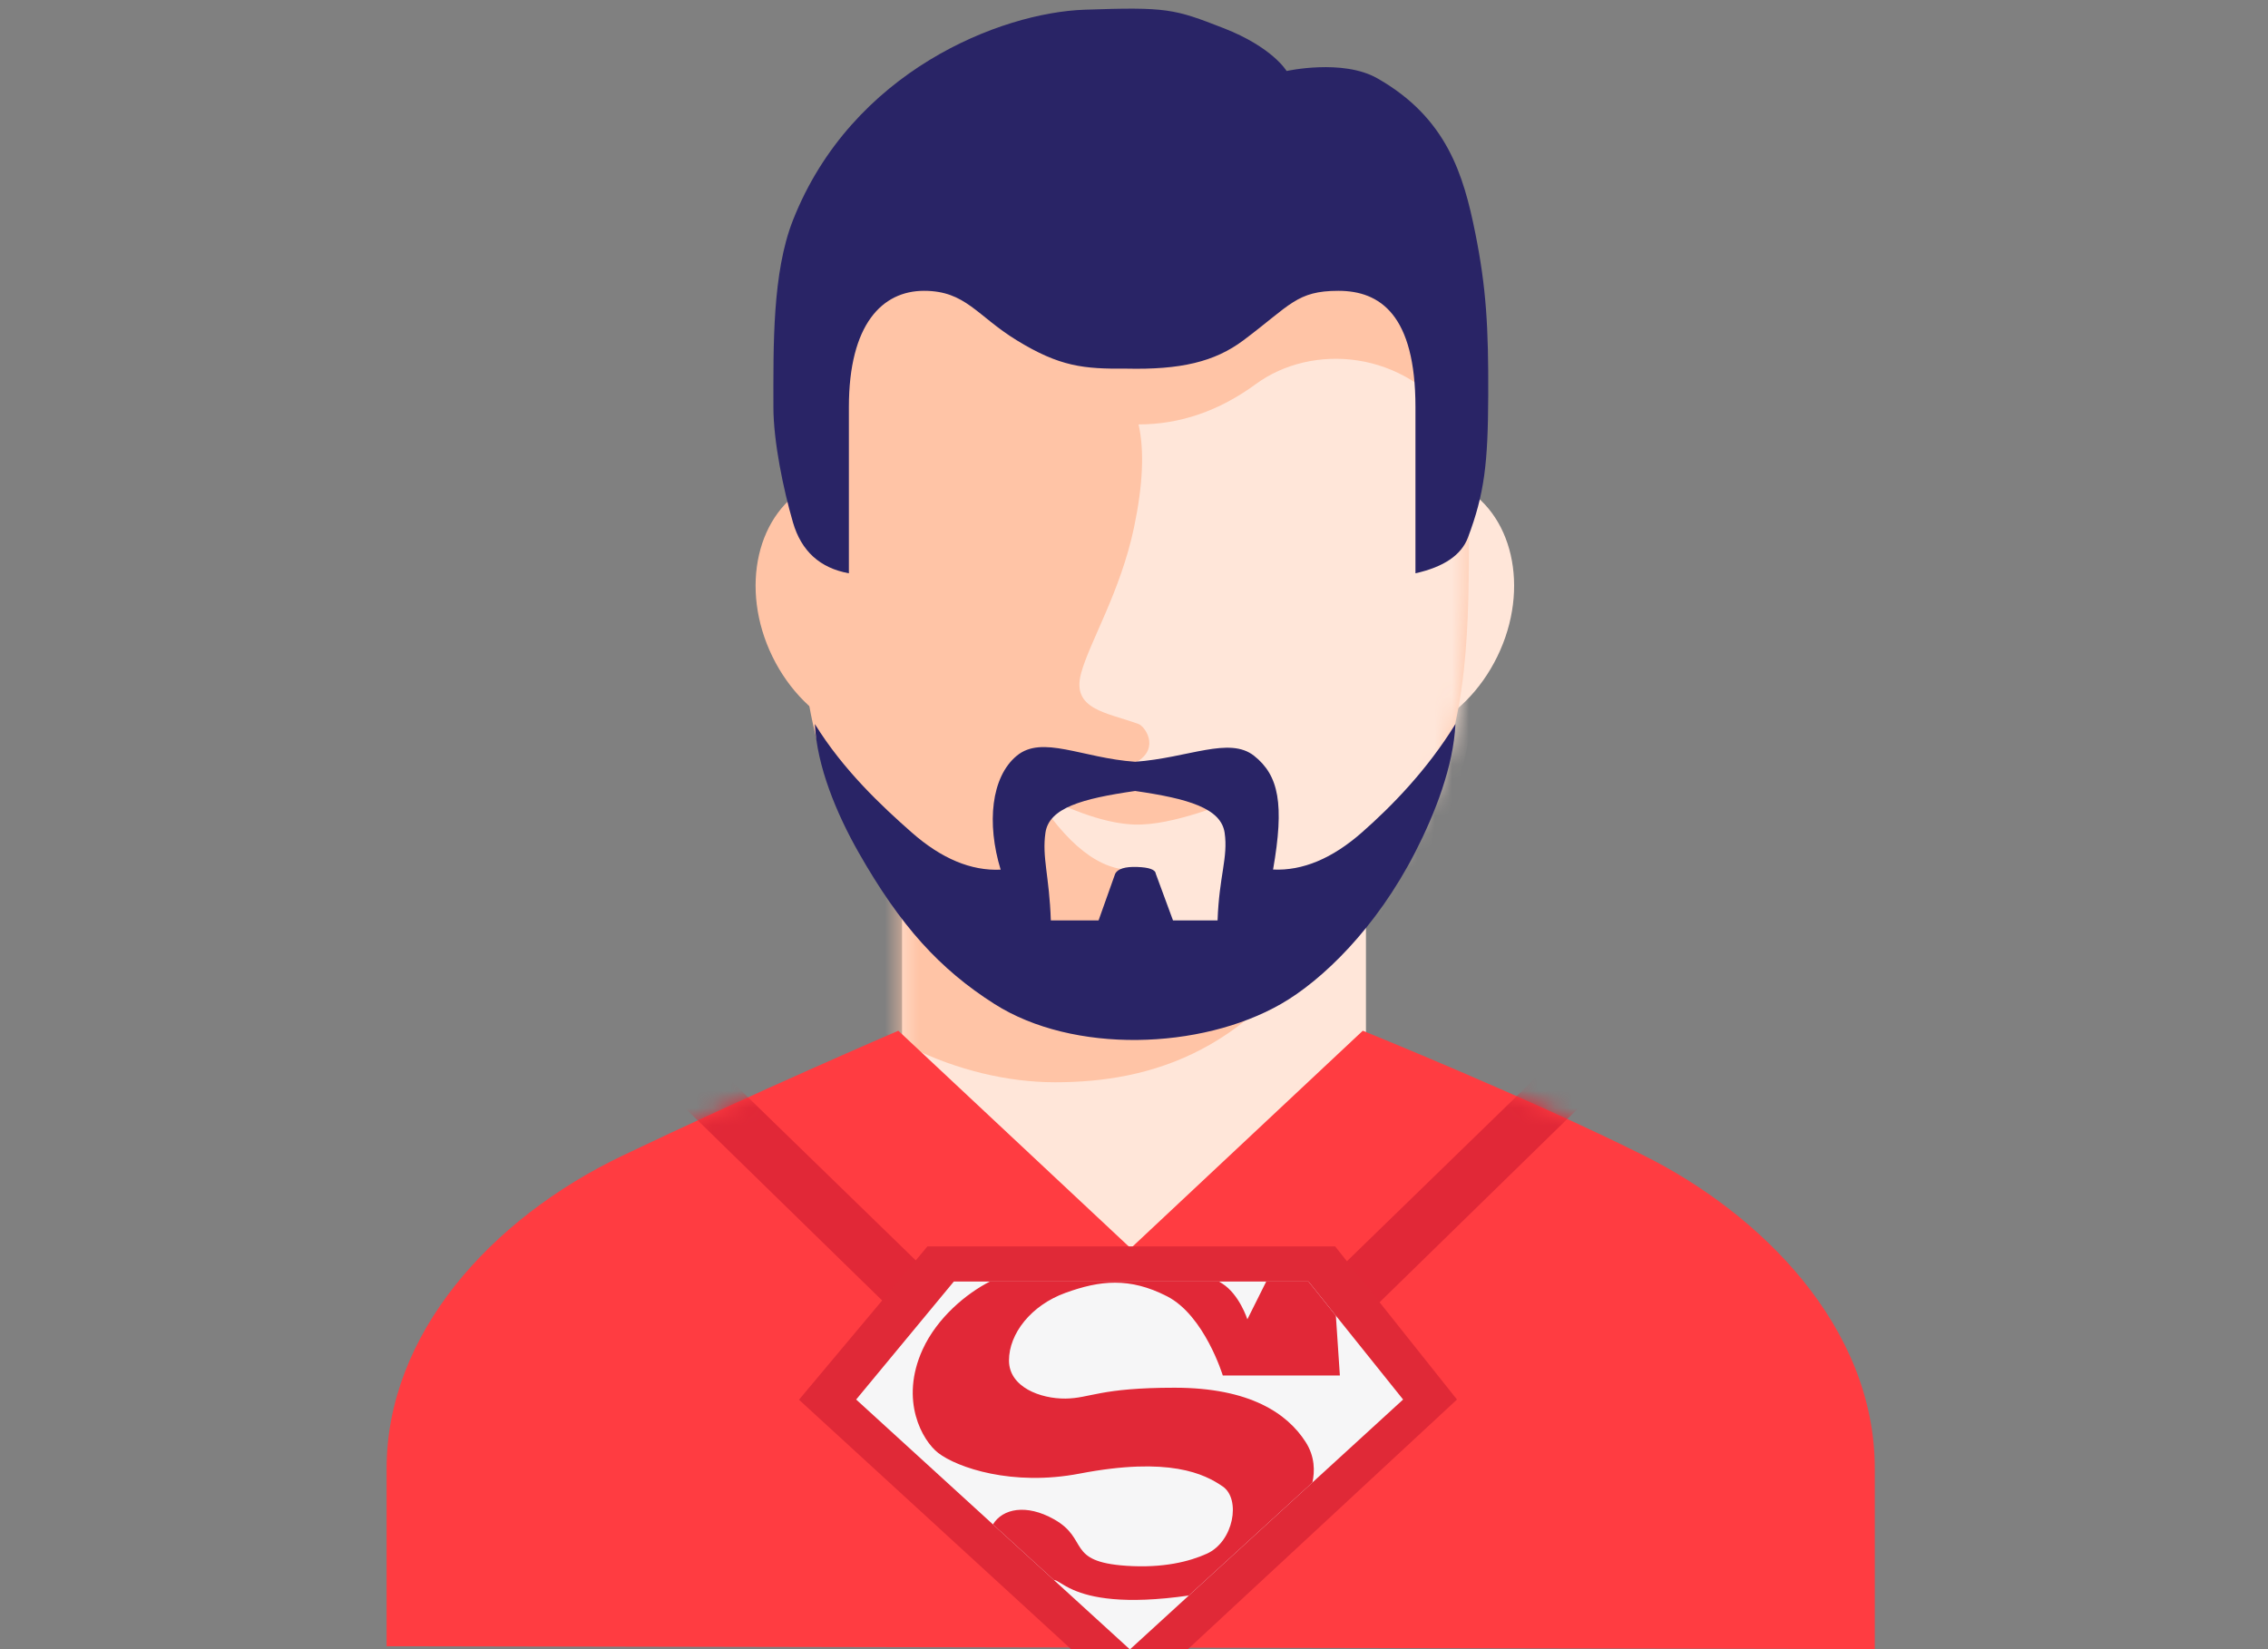 <?xml version="1.0" encoding="UTF-8"?> <svg xmlns="http://www.w3.org/2000/svg" width="132" height="96" viewBox="0 0 132 96" fill="none"><rect x="0" y="0" width="132" height="96" fill="#808080" stroke="none"/> <g clip-path="url(#clip0_1803_2798)"> <path d="M79.5 46.5H52.5V79.5H79.5V46.5Z" fill="#FFE6D9"></path> <mask id="mask0_1803_2798" style="mask-type:luminance" maskUnits="userSpaceOnUse" x="52" y="46" width="28" height="34"> <path d="M79.5 46.5H52.5V79.5H79.5V46.5Z" fill="#FFC4A6"></path> </mask> <g mask="url(#mask0_1803_2798)"> <path fill-rule="evenodd" clip-rule="evenodd" d="M46.5 55.487C49.623 60.136 55.872 63 61.405 63C66.948 63 73.171 61.25 77.813 52.818L75.386 48.142C75.386 48.142 66.842 54.319 61.405 54.319C59.055 54.319 55.41 45.073 52.84 43.154C49.464 40.634 47.424 48.142 47.424 48.142L46.5 55.487Z" fill="#FFC4A6"></path> </g> <path fill-rule="evenodd" clip-rule="evenodd" d="M54.269 42.574C57.476 41.009 58.506 36.522 56.569 32.551C54.632 28.579 50.462 26.628 47.255 28.193C44.047 29.757 43.017 34.245 44.954 38.216C46.891 42.187 51.061 44.138 54.269 42.574Z" fill="#FFC4A6"></path> <path fill-rule="evenodd" clip-rule="evenodd" d="M77.831 42.574C74.624 41.009 73.594 36.522 75.531 32.551C77.468 28.579 81.638 26.628 84.845 28.193C88.053 29.757 89.083 34.245 87.146 38.216C85.209 42.187 81.039 44.138 77.831 42.574Z" fill="#FFE6D9"></path> <path d="M48.997 46.894C52.56 53.746 59.688 60.306 66 60.306C72.323 60.306 79.459 53.73 83.021 46.86C85.523 42.032 85.493 36.243 85.493 30.525C85.493 22.499 85.956 14.485 81.399 13.232C78.089 12.321 70.53 13.905 66 13.905C62.051 13.905 54.986 12.347 51.915 12.929C46.615 13.935 46.507 21.752 46.507 30.525C46.507 36.256 46.484 42.059 48.997 46.894Z" fill="#FFC4A6"></path> <mask id="mask1_1803_2798" style="mask-type:luminance" maskUnits="userSpaceOnUse" x="46" y="12" width="40" height="49"> <path d="M48.997 46.892C52.56 53.745 59.688 60.304 66 60.304C72.323 60.304 79.459 53.728 83.021 46.858C85.523 42.03 85.493 36.241 85.493 30.523C85.493 22.497 85.956 14.483 81.399 13.23C78.089 12.319 70.53 13.903 66 13.903C62.051 13.903 54.986 12.345 51.915 12.927C46.615 13.933 46.507 21.75 46.507 30.523C46.507 36.254 46.484 42.057 48.997 46.892Z" fill="#FFE6D9"></path> </mask> <g mask="url(#mask1_1803_2798)"> <path fill-rule="evenodd" clip-rule="evenodd" d="M66.265 24.706C66.61 26.223 66.522 28.224 66 30.71C65.217 34.439 63.404 37.39 62.918 39.201C62.352 41.315 64.412 41.467 66.265 42.146C66.636 42.282 67.469 43.479 66.265 44.287C65.062 45.094 66.815 44.975 67.098 45.057C67.708 45.235 69.066 45.105 69.899 45.289C71.606 45.668 72.463 46.519 72.069 46.571C71.455 46.652 68.317 48.083 66 47.997C64.455 47.94 62.492 47.286 60.11 46.035C62.088 49.199 64.051 50.729 66 50.627C67.125 50.567 66.604 51.712 66.265 51.939C65.297 52.589 63.53 55.244 65.82 57.13C67.001 58.103 77.834 58.346 82.848 50.352C87.552 42.852 86.551 27.198 84.829 24.706C81.767 20.276 76.312 19.995 73.101 22.351C70.96 23.921 68.681 24.706 66.265 24.706Z" fill="#FFE6D9"></path> </g> <path fill-rule="evenodd" clip-rule="evenodd" d="M72.99 43.997C74.431 45.138 74.76 46.815 74.094 50.617C75.814 50.697 77.538 49.976 79.266 48.456C80.994 46.936 83.052 44.833 84.708 42.147C84.593 44.595 83.537 47.324 82.362 49.615C80.104 54.017 76.964 57.063 74.556 58.442C69.891 61.114 62.459 61.358 57.877 58.442C54.692 56.415 52.409 53.909 49.972 49.622C48.678 47.347 47.542 44.595 47.426 42.147C49.083 44.833 51.34 46.943 53.068 48.463C54.796 49.983 56.52 50.703 58.239 50.624C57.412 47.918 57.691 45.227 59.172 43.997C60.654 42.766 62.978 44.128 66.067 44.344C69.174 44.118 71.549 42.855 72.99 43.997ZM60.846 48.475C60.638 49.916 61.071 50.979 61.16 53.578H63.938L64.906 50.858C65.058 50.573 65.483 50.443 66.181 50.467C66.88 50.49 67.241 50.621 67.267 50.858L68.27 53.578H70.864C70.954 50.979 71.484 49.923 71.276 48.482C71.07 47.046 69.152 46.489 66.067 46.044C62.961 46.489 61.054 47.034 60.846 48.475Z" fill="#292466"></path> <path fill-rule="evenodd" clip-rule="evenodd" d="M46.151 30.41C45.591 28.48 45.013 25.703 45.013 23.696C45.013 20.13 44.943 15.883 46.151 12.818C49.586 4.11 58.273 0.736 63.109 0.566C67.946 0.396 68.339 0.52 71.205 1.635C74.071 2.75 74.881 4.133 74.881 4.133C74.881 4.133 78.143 3.41 80.163 4.559C84.203 6.859 85.178 10.162 85.862 13.562C86.503 16.75 86.633 19.053 86.617 23.015C86.601 26.971 86.4 28.733 85.433 31.298C85.051 32.311 84.033 33.003 82.381 33.372V23.696C82.381 18.33 80.322 16.929 77.896 16.929C75.471 16.929 75.109 17.756 72.368 19.81C70.688 21.069 68.698 21.529 65.556 21.459C63.056 21.482 61.676 21.341 59.177 19.81C56.852 18.384 56.204 16.929 53.778 16.929C51.353 16.929 49.406 18.87 49.406 23.696V33.372C47.722 33.068 46.637 32.08 46.151 30.41Z" fill="#292466"></path> <path d="M65.808 72.664L79.316 60C79.316 60 88.934 63.895 95.692 67.272C102.451 70.648 109.115 77.22 109.115 85.491V95.991L22.5 95.831V85.491C22.5 77.712 28.515 70.957 36.23 67.272C43.943 63.586 52.283 60 52.283 60L65.808 72.664Z" fill="#FF3C41"></path> <mask id="mask2_1803_2798" style="mask-type:luminance" maskUnits="userSpaceOnUse" x="22" y="60" width="88" height="36"> <path d="M65.808 72.664L79.316 60C79.316 60 88.934 63.895 95.692 67.272C102.451 70.648 109.115 77.22 109.115 85.491V95.991L22.5 95.831V85.491C22.5 77.712 28.515 70.957 36.23 67.272C43.943 63.586 52.283 60 52.283 60L65.808 72.664Z" fill="#E12837"></path> </mask> <g mask="url(#mask2_1803_2798)"> <path d="M56.129 76.121L41.094 61.5L39 63.648L56.079 80.329H75.663L92.742 63.648L90.648 61.5L75.613 76.121H56.129Z" fill="#E12837"></path> </g> <path fill-rule="evenodd" clip-rule="evenodd" d="M53.98 72.553L46.502 81.48L62.338 95.999H69.139L84.797 81.468L77.704 72.553H53.98Z" fill="#E02937"></path> <path fill-rule="evenodd" clip-rule="evenodd" d="M76.155 74.598L81.662 81.468L65.762 96.015L49.829 81.468L55.515 74.598H76.155Z" fill="#F6F6F7"></path> <path d="M73.697 74.598L72.598 76.799C72.598 76.799 72.134 75.341 71.12 74.707C71.058 74.668 71 74.632 70.945 74.598H57.617C56.254 75.29 54.549 76.696 53.699 78.553C52.34 81.532 53.691 83.871 54.607 84.579C55.72 85.435 58.926 86.532 62.836 85.78C68.057 84.778 70.107 85.798 71.168 86.532C72.229 87.265 71.807 89.732 70.241 90.442C69.241 90.894 67.711 91.292 65.553 91.147C62.015 90.906 63.412 89.6 61.34 88.437C59.733 87.534 58.354 87.814 57.791 88.738L61.338 91.976H61.34C61.529 91.97 61.803 92.263 62.479 92.556C63.483 92.99 65.371 93.425 69.191 92.877L76.384 86.299C76.525 85.657 76.536 84.796 75.992 83.945C74.926 82.279 72.742 80.781 68.364 80.781C63.987 80.781 63.462 81.396 62.015 81.413C60.565 81.429 58.724 80.75 58.724 79.195C58.724 77.639 60.001 75.986 62.015 75.257C64.027 74.529 65.744 74.342 67.923 75.459C70.103 76.574 71.168 80.069 71.168 80.069H77.982L77.749 76.587L76.156 74.598H73.697Z" fill="#E12837"></path> </g> <defs> <clipPath id="clip0_1803_2798"> <rect width="132" height="96" fill="white"></rect> </clipPath> </defs> </svg> 